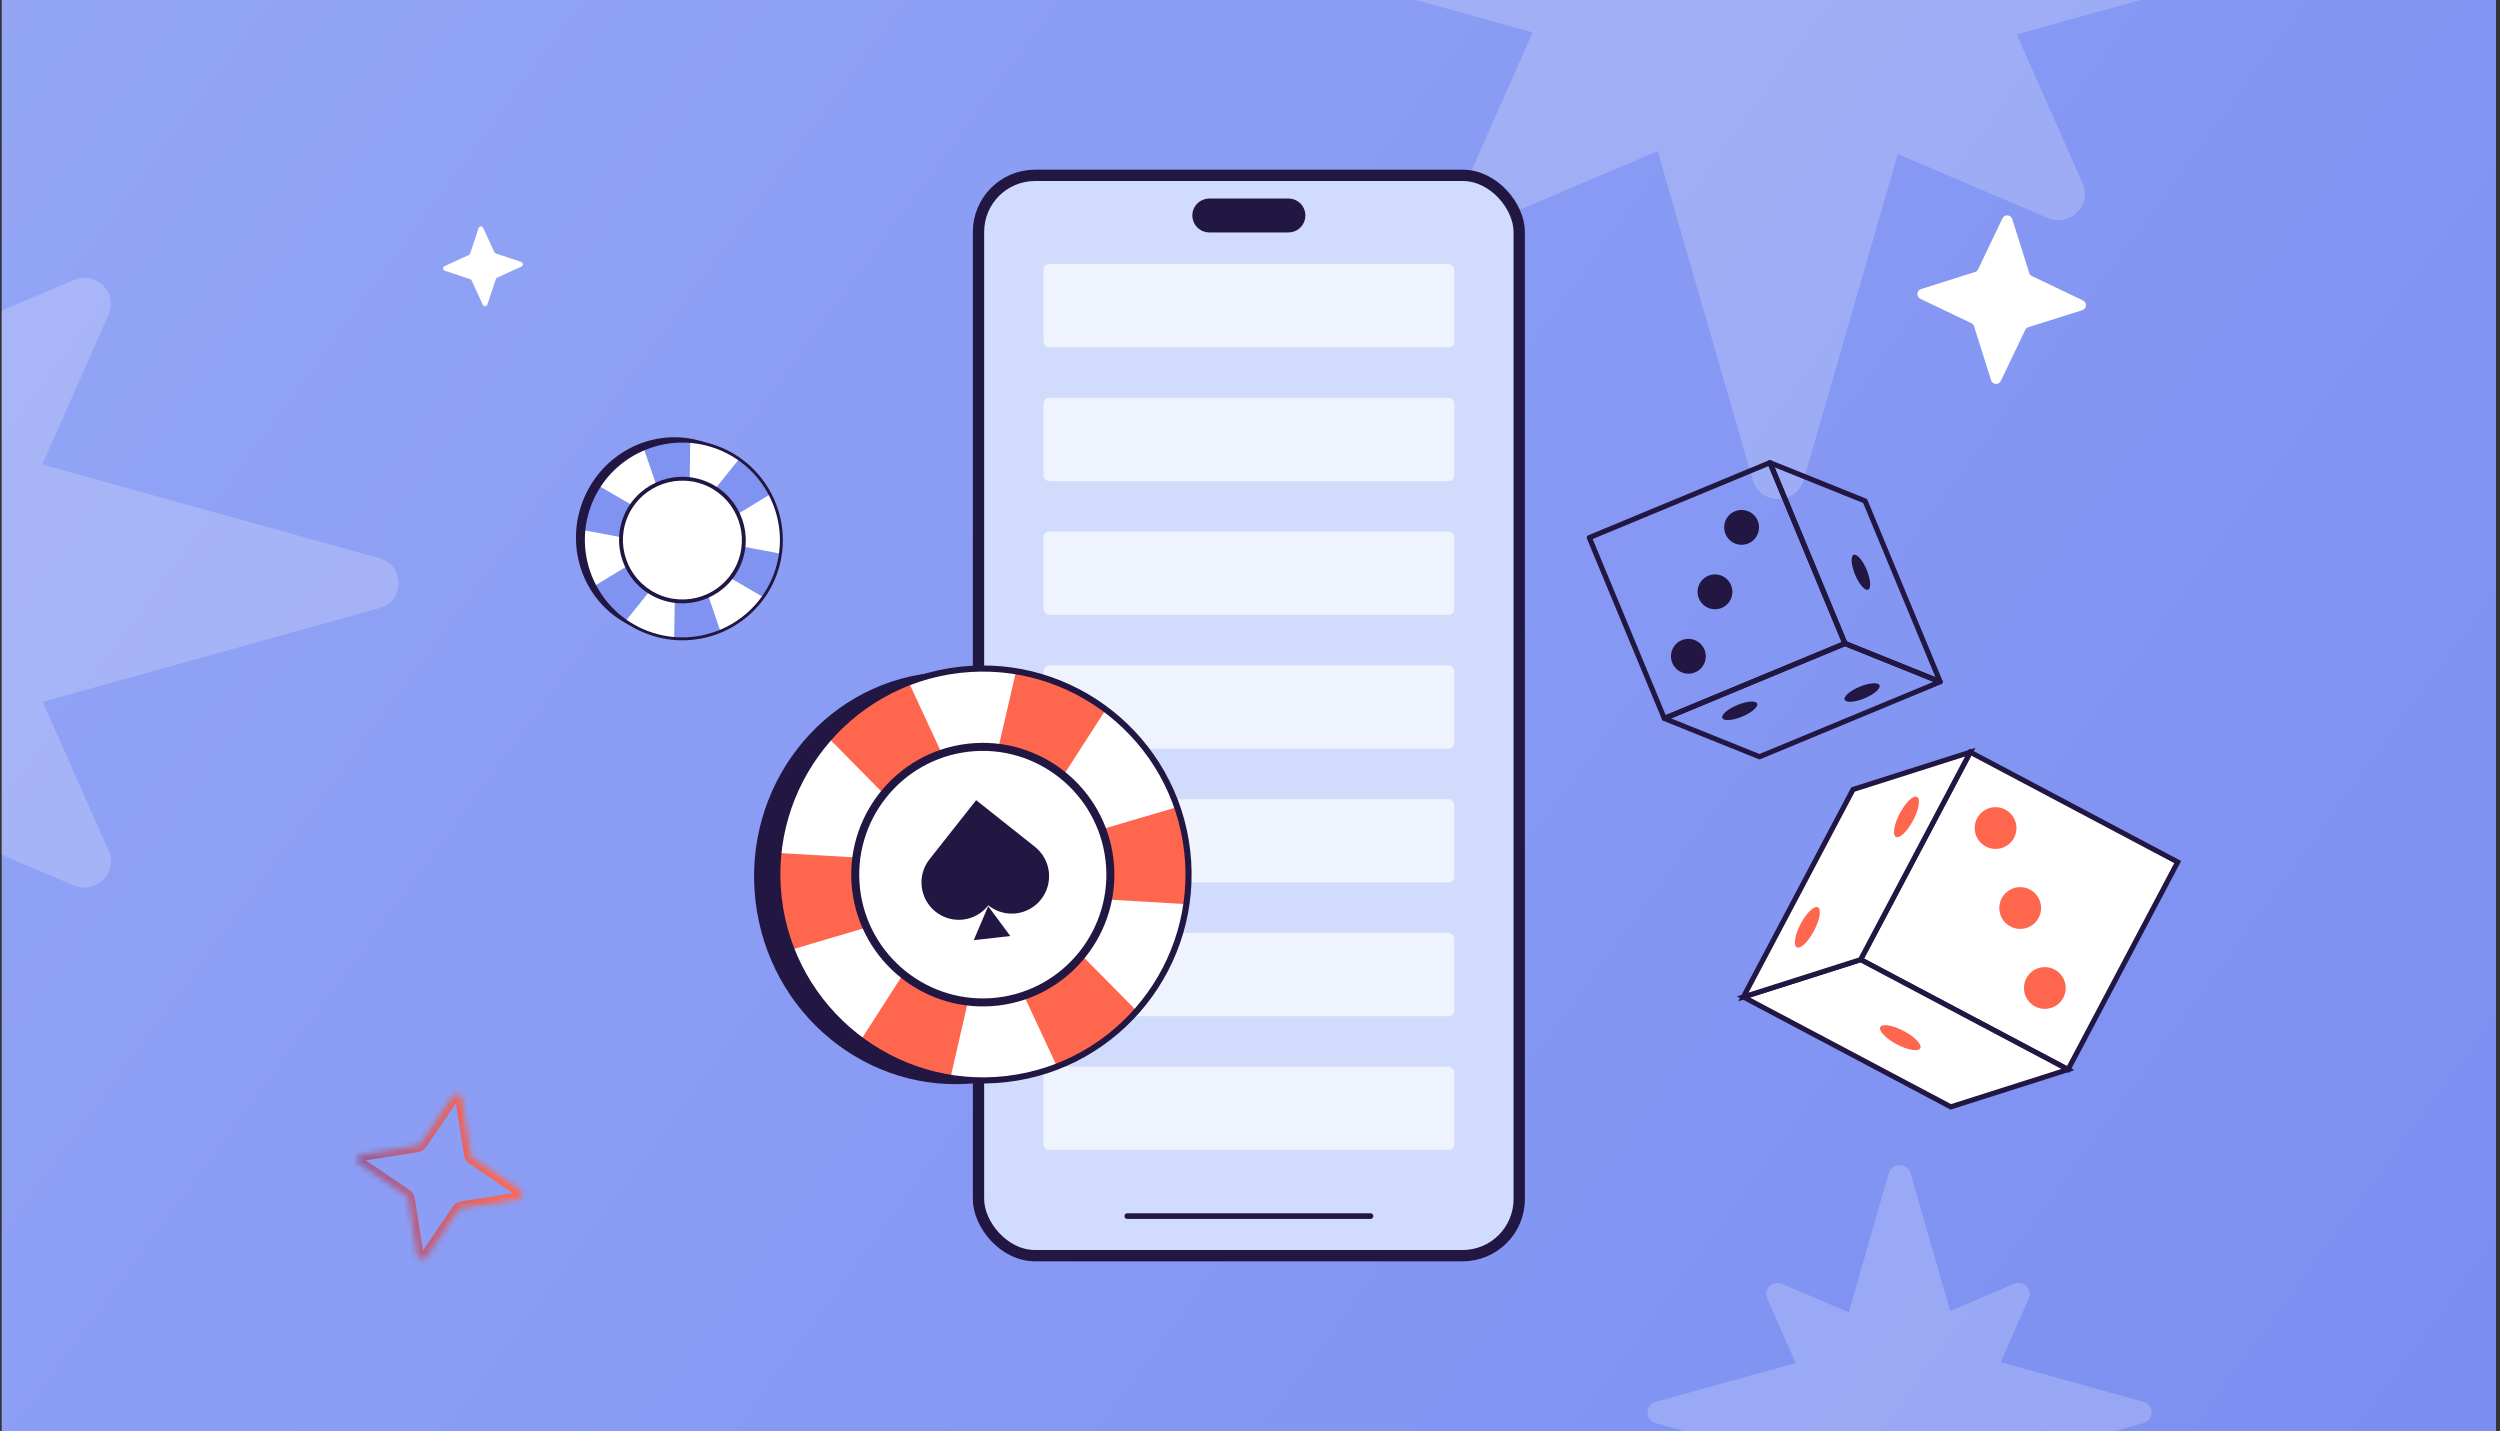 <svg width="442" height="253" viewBox="0 0 442 253" fill="none" xmlns="http://www.w3.org/2000/svg">
<rect x="0" y="0" width="442" height="253" fill="#333333" stroke="none"/>
<g clip-path="url(#clip0_10866_9659)">
<rect width="441" height="253" transform="translate(0.299)" fill="url(#paint0_linear_10866_9659)"/>
<path fill-rule="evenodd" clip-rule="evenodd" d="M344.812 231.788L356.068 226.991C357.72 226.287 359.412 227.928 358.696 229.569L353.714 240.824L378.975 247.852C380.906 248.379 380.906 251.074 378.975 251.602L353.745 258.621L358.696 269.804C359.412 271.425 357.74 273.086 356.068 272.382L344.833 267.594L337.772 292.033C337.235 293.927 334.488 293.927 333.95 292.033L326.825 267.37L315.064 272.382C313.412 273.086 311.72 271.445 312.436 269.804L317.451 258.475L292.747 251.602C290.816 251.074 290.816 248.379 292.747 247.852L317.483 240.97L312.436 229.569C311.72 227.948 313.392 226.287 315.064 226.991L326.845 232.012L333.95 207.421C334.488 205.526 337.235 205.526 337.772 207.421L344.812 231.788Z" fill="white" fill-opacity="0.2"/>
<path fill-rule="evenodd" clip-rule="evenodd" d="M335.485 -57.193L362.025 -68.504C365.92 -70.162 369.91 -66.293 368.22 -62.424L356.473 -35.885L416.043 -19.313C420.595 -18.069 420.595 -11.713 416.043 -10.47L356.548 6.082L368.22 32.452C369.91 36.275 365.967 40.189 362.025 38.531L335.534 27.241L318.884 84.867C317.617 89.335 311.139 89.335 309.872 84.867L293.069 26.711L265.335 38.531C261.44 40.189 257.45 36.321 259.14 32.452L270.965 5.736L212.713 -10.47C208.161 -11.713 208.161 -18.069 212.713 -19.313L271.04 -35.539L259.14 -62.424C257.45 -66.247 261.393 -70.162 265.335 -68.504L293.118 -56.663L309.872 -114.649C311.139 -119.117 317.617 -119.117 318.884 -114.649L335.485 -57.193Z" fill="white" fill-opacity="0.2"/>
<path fill-rule="evenodd" clip-rule="evenodd" d="M-13.515 60.807L13.025 49.496C16.92 47.838 20.91 51.707 19.22 55.576L7.473 82.115L67.043 98.687C71.596 99.931 71.596 106.287 67.043 107.53L7.548 124.082L19.22 150.452C20.91 154.275 16.967 158.189 13.025 156.531L-13.466 145.241L-30.116 202.867C-31.383 207.335 -37.861 207.335 -39.128 202.867L-55.931 144.711L-83.665 156.531C-87.56 158.189 -91.55 154.321 -89.86 150.452L-78.035 123.736L-136.287 107.53C-140.839 106.287 -140.839 99.931 -136.287 98.687L-77.96 82.461L-89.86 55.576C-91.55 51.753 -87.607 47.838 -83.665 49.496L-55.882 61.337L-39.128 3.351C-37.861 -1.117 -31.383 -1.117 -30.116 3.351L-13.515 60.807Z" fill="white" fill-opacity="0.2"/>
<mask id="path-4-inside-1_10866_9659" fill="white">
<path d="M72.178 212.004L73.731 221.861C73.861 222.687 74.938 222.934 75.415 222.237L81.008 213.973C81.149 213.763 81.375 213.619 81.632 213.576L91.489 212.023C92.316 211.893 92.562 210.816 91.865 210.339L83.601 204.746C83.392 204.605 83.248 204.379 83.205 204.122L81.652 194.265C81.521 193.439 80.444 193.192 79.967 193.889L74.374 202.153C74.234 202.363 74.007 202.506 73.75 202.549L63.893 204.102C63.067 204.233 62.82 205.31 63.518 205.787L71.781 211.38C71.991 211.52 72.135 211.747 72.178 212.004Z"/>
</mask>
<path d="M72.178 212.004L73.326 211.812L73.328 211.823L72.178 212.004ZM73.731 221.861L72.581 222.043L72.581 222.042L73.731 221.861ZM75.415 222.237L76.379 222.889L76.376 222.894L75.415 222.237ZM81.008 213.973L81.976 214.621L81.972 214.626L81.008 213.973ZM81.632 213.576L81.44 212.428L81.451 212.426L81.632 213.576ZM91.489 212.023L91.671 213.173L91.671 213.174L91.489 212.023ZM91.865 210.339L92.518 209.375L92.522 209.378L91.865 210.339ZM83.601 204.746L84.249 203.779L84.254 203.782L83.601 204.746ZM83.205 204.122L82.056 204.314L82.055 204.303L83.205 204.122ZM81.652 194.265L82.802 194.083L82.802 194.084L81.652 194.265ZM79.967 193.889L79.003 193.237L79.006 193.232L79.967 193.889ZM74.374 202.153L73.407 201.505L73.41 201.5L74.374 202.153ZM73.75 202.549L73.942 203.698L73.931 203.699L73.75 202.549ZM63.893 204.102L63.711 202.952L63.712 202.952L63.893 204.102ZM63.518 205.787L62.865 206.751L62.86 206.748L63.518 205.787ZM71.781 211.38L71.133 212.347L71.129 212.344L71.781 211.38ZM73.328 211.823L74.881 221.68L72.581 222.042L71.028 212.185L73.328 211.823ZM74.881 221.679C74.875 221.642 74.853 221.591 74.811 221.548C74.773 221.511 74.733 221.492 74.699 221.484C74.665 221.477 74.62 221.476 74.57 221.494C74.514 221.515 74.473 221.552 74.454 221.579L76.376 222.894C75.304 224.461 72.876 223.909 72.581 222.043L74.881 221.679ZM74.451 221.584L80.044 213.32L81.972 214.626L76.379 222.889L74.451 221.584ZM80.041 213.325C80.367 212.839 80.879 212.522 81.44 212.428L81.825 214.725C81.871 214.717 81.931 214.688 81.976 214.621L80.041 213.325ZM81.451 212.426L91.308 210.873L91.671 213.174L81.814 214.726L81.451 212.426ZM91.308 210.873C91.271 210.879 91.219 210.902 91.177 210.944C91.139 210.981 91.12 211.021 91.113 211.055C91.105 211.089 91.105 211.134 91.123 211.184C91.144 211.24 91.18 211.281 91.208 211.3L92.522 209.378C94.09 210.45 93.537 212.878 91.671 213.173L91.308 210.873ZM91.212 211.303L82.949 205.71L84.254 203.782L92.518 209.375L91.212 211.303ZM82.953 205.713C82.467 205.387 82.15 204.875 82.056 204.314L84.353 203.929C84.345 203.883 84.316 203.823 84.249 203.779L82.953 205.713ZM82.055 204.303L80.502 194.446L82.802 194.084L84.355 203.94L82.055 204.303ZM80.502 194.447C80.508 194.484 80.53 194.535 80.572 194.577C80.609 194.615 80.649 194.634 80.683 194.641C80.718 194.649 80.762 194.65 80.812 194.631C80.869 194.611 80.909 194.574 80.928 194.546L79.006 193.232C80.078 191.665 82.507 192.217 82.802 194.083L80.502 194.447ZM80.931 194.542L75.338 202.805L73.41 201.5L79.003 193.237L80.931 194.542ZM75.341 202.801C75.016 203.287 74.504 203.604 73.942 203.698L73.558 201.401C73.511 201.409 73.452 201.438 73.407 201.505L75.341 202.801ZM73.931 203.699L64.074 205.252L63.712 202.952L73.569 201.399L73.931 203.699ZM64.075 205.252C64.112 205.246 64.163 205.224 64.206 205.182C64.243 205.145 64.262 205.105 64.27 205.071C64.278 205.036 64.278 204.992 64.26 204.942C64.239 204.885 64.203 204.845 64.175 204.826L62.86 206.748C61.293 205.676 61.845 203.247 63.711 202.952L64.075 205.252ZM64.17 204.823L72.434 210.416L71.129 212.344L62.865 206.751L64.17 204.823ZM72.429 210.413C72.915 210.738 73.232 211.25 73.326 211.812L71.029 212.196C71.037 212.243 71.067 212.303 71.133 212.347L72.429 210.413Z" fill="url(#paint1_linear_10866_9659)" mask="url(#path-4-inside-1_10866_9659)"/>
<rect x="173" y="31" width="95.597" height="191" rx="10" fill="#D1DCFD" stroke="#221643" stroke-width="2"/>
<path d="M213.799 36.598C212.97 36.598 212.299 37.269 212.299 38.098C212.299 38.926 212.97 39.598 213.799 39.598H213.799H213.799H213.799H213.799H213.799H213.799H213.799H213.799H213.799H213.799H213.799H213.799H213.799H213.799H213.799H213.799H213.799H213.799H213.799H213.799H213.799H213.799H213.799H213.799H213.799H213.799H213.799H213.799H213.8H213.8H213.8H213.8H213.8H213.8H213.8H213.8H213.8H213.8H213.8H213.8H213.8H213.8H213.8H213.8H213.8H213.801H213.801H213.801H213.801H213.801H213.801H213.801H213.801H213.801H213.801H213.801H213.801H213.801H213.802H213.802H213.802H213.802H213.802H213.802H213.802H213.802H213.802H213.802H213.803H213.803H213.803H213.803H213.803H213.803H213.803H213.803H213.803H213.803H213.804H213.804H213.804H213.804H213.804H213.804H213.804H213.804H213.805H213.805H213.805H213.805H213.805H213.805H213.805H213.806H213.806H213.806H213.806H213.806H213.806H213.806H213.807H213.807H213.807H213.807H213.807H213.807H213.807H213.808H213.808H213.808H213.808H213.808H213.808H213.809H213.809H213.809H213.809H213.809H213.809H213.81H213.81H213.81H213.81H213.81H213.81H213.811H213.811H213.811H213.811H213.811H213.811H213.812H213.812H213.812H213.812H213.812H213.813H213.813H213.813H213.813H213.813H213.814H213.814H213.814H213.814H213.814H213.815H213.815H213.815H213.815H213.815H213.816H213.816H213.816H213.816H213.817H213.817H213.817H213.817H213.817H213.818H213.818H213.818H213.818H213.818H213.819H213.819H213.819H213.819H213.82H213.82H213.82H213.82H213.821H213.821H213.821H213.821H213.822H213.822H213.822H213.822H213.823H213.823H213.823H213.823H213.823H213.824H213.824H213.824H213.825H213.825H213.825H213.825H213.826H213.826H213.826H213.826H213.827H213.827H213.827H213.827H213.828H213.828H213.828H213.828H213.829H213.829H213.829H213.83H213.83H213.83H213.83H213.831H213.831H213.831H213.831H213.832H213.832H213.832H213.833H213.833H213.833H213.833H213.834H213.834H213.834H213.835H213.835H213.835H213.836H213.836H213.836H213.836H213.837H213.837H213.837H213.838H213.838H213.838H213.839H213.839H213.839H213.839H213.84H213.84H213.84H213.841H213.841H213.841H213.842H213.842H213.842H213.843H213.843H213.843H213.844H213.844H213.844H213.845H213.845H213.845H213.846H213.846H213.846H213.847H213.847H213.847H213.848H213.848H213.848H213.849H213.849H213.849H213.85H213.85H213.85H213.851H213.851H213.851H213.852H213.852H213.852H213.853H213.853H213.853H213.854H213.854H213.854H213.855H213.855H213.855H213.856H213.856H213.857H213.857H213.857H213.858H213.858H213.858H213.859H213.859H213.859H213.86H213.86H213.86H213.861H213.861H213.862H213.862H213.862H213.863H213.863H213.863H213.864H213.864H213.865H213.865H213.865H213.866H213.866H213.866H213.867H213.867H213.868H213.868H213.868H213.869H213.869H213.869H213.87H213.87H213.871H213.871H213.871H213.872H213.872H213.873H213.873H213.873H213.874H213.874H213.875H213.875H213.875H213.876H213.876H213.877H213.877H213.877H213.878H213.878H213.879H213.879H213.879H213.88H213.88H213.881H213.881H213.881H213.882H213.882H213.883H213.883H213.883H213.884H213.884H213.885H213.885H213.886H213.886H213.886H213.887H213.887H213.888H213.888H213.888H213.889H213.889H213.89H213.89H213.891H213.891H213.891H213.892H213.892H213.893H213.893H213.893H213.894H213.894H213.895H213.895H213.896H213.896H213.897H213.897H213.897H213.898H213.898H213.899H213.899H213.9H213.9H213.9H213.901H213.901H213.902H213.902H213.903H213.903H213.903H213.904H213.904H213.905H213.905H213.906H213.906H213.907H213.907H213.907H213.908H213.908H213.909H213.909H213.91H213.91H213.911H213.911H213.912H213.912H213.912H213.913H213.913H213.914H213.914H213.915H213.915H213.916H213.916H213.917H213.917H213.917H213.918H213.918H213.919H213.919H213.92H213.92H213.921H213.921H213.922H213.922H213.922H213.923H213.923H213.924H213.924H213.925H213.925H213.926H213.926H213.927H213.927H213.928H213.928H213.929H213.929H213.93H213.93H213.93H213.931H213.931H213.932H213.932H213.933H213.933H213.934H213.934H213.935H213.935H213.936H213.936H213.937H213.937H213.938H213.938H213.939H213.939H213.939H213.94H213.94H213.941H213.941H213.942H213.942H213.943H213.943H213.944H213.944H213.945H213.945H213.946H213.946H213.947H213.947H213.948H213.948H213.949H213.949H213.95H213.95H227.648H227.648H227.649H227.649H227.649H227.65H227.65H227.651H227.651H227.652H227.652H227.653H227.653H227.654H227.654H227.655H227.655H227.656H227.656H227.657H227.657H227.658H227.658H227.659H227.659H227.66H227.66H227.661H227.661H227.662H227.662H227.662H227.663H227.663H227.664H227.664H227.665H227.665H227.666H227.666H227.667H227.667H227.668H227.668H227.669H227.669H227.67H227.67H227.671H227.671H227.671H227.672H227.672H227.673H227.673H227.674H227.674H227.675H227.675H227.676H227.676H227.677H227.677H227.677H227.678H227.678H227.679H227.679H227.68H227.68H227.681H227.681H227.682H227.682H227.683H227.683H227.683H227.684H227.684H227.685H227.685H227.686H227.686H227.687H227.687H227.687H227.688H227.688H227.689H227.689H227.69H227.69H227.691H227.691H227.692H227.692H227.692H227.693H227.693H227.694H227.694H227.695H227.695H227.695H227.696H227.696H227.697H227.697H227.698H227.698H227.699H227.699H227.699H227.7H227.7H227.701H227.701H227.702H227.702H227.702H227.703H227.703H227.704H227.704H227.705H227.705H227.705H227.706H227.706H227.707H227.707H227.708H227.708H227.708H227.709H227.709H227.71H227.71H227.71H227.711H227.711H227.712H227.712H227.713H227.713H227.713H227.714H227.714H227.715H227.715H227.715H227.716H227.716H227.717H227.717H227.717H227.718H227.718H227.719H227.719H227.72H227.72H227.72H227.721H227.721H227.722H227.722H227.722H227.723H227.723H227.723H227.724H227.724H227.725H227.725H227.725H227.726H227.726H227.727H227.727H227.727H227.728H227.728H227.729H227.729H227.729H227.73H227.73H227.73H227.731H227.731H227.732H227.732H227.732H227.733H227.733H227.733H227.734H227.734H227.735H227.735H227.735H227.736H227.736H227.736H227.737H227.737H227.738H227.738H227.738H227.739H227.739H227.739H227.74H227.74H227.74H227.741H227.741H227.742H227.742H227.742H227.743H227.743H227.743H227.744H227.744H227.744H227.745H227.745H227.745H227.746H227.746H227.746H227.747H227.747H227.747H227.748H227.748H227.748H227.749H227.749H227.749H227.75H227.75H227.75H227.751H227.751H227.751H227.752H227.752H227.752H227.753H227.753H227.753H227.754H227.754H227.754H227.755H227.755H227.755H227.756H227.756H227.756H227.757H227.757H227.757H227.758H227.758H227.758H227.758H227.759H227.759H227.759H227.76H227.76H227.76H227.761H227.761H227.761H227.762H227.762H227.762H227.762H227.763H227.763H227.763H227.764H227.764H227.764H227.764H227.765H227.765H227.765H227.766H227.766H227.766H227.766H227.767H227.767H227.767H227.768H227.768H227.768H227.768H227.769H227.769H227.769H227.769H227.77H227.77H227.77H227.771H227.771H227.771H227.771H227.772H227.772H227.772H227.772H227.773H227.773H227.773H227.773H227.774H227.774H227.774H227.774H227.775H227.775H227.775H227.775H227.776H227.776H227.776H227.776H227.777H227.777H227.777H227.777H227.778H227.778H227.778H227.778H227.778H227.779H227.779H227.779H227.779H227.78H227.78H227.78H227.78H227.78H227.781H227.781H227.781H227.781H227.782H227.782H227.782H227.782H227.782H227.783H227.783H227.783H227.783H227.783H227.784H227.784H227.784H227.784H227.784H227.785H227.785H227.785H227.785H227.785H227.786H227.786H227.786H227.786H227.786H227.787H227.787H227.787H227.787H227.787H227.787H227.788H227.788H227.788H227.788H227.788H227.788H227.789H227.789H227.789H227.789H227.789H227.789H227.79H227.79H227.79H227.79H227.79H227.79H227.791H227.791H227.791H227.791H227.791H227.791H227.791H227.792H227.792H227.792H227.792H227.792H227.792H227.792H227.793H227.793H227.793H227.793H227.793H227.793H227.793H227.793H227.794H227.794H227.794H227.794H227.794H227.794H227.794H227.794H227.795H227.795H227.795H227.795H227.795H227.795H227.795H227.795H227.795H227.795H227.796H227.796H227.796H227.796H227.796H227.796H227.796H227.796H227.796H227.796H227.796H227.797H227.797H227.797H227.797H227.797H227.797H227.797H227.797H227.797H227.797H227.797H227.797H227.797H227.797H227.798H227.798H227.798H227.798H227.798H227.798H227.798H227.798H227.798H227.798H227.798H227.798H227.798H227.798H227.798H227.798H227.798H227.798H227.798H227.798H227.798H227.799H227.799H227.799H227.799H227.799H227.799H227.799H227.799H227.799H227.799H227.799H227.799H227.799H227.799H227.799H227.799H227.799C228.627 39.598 229.299 38.926 229.299 38.098C229.299 37.269 228.627 36.598 227.799 36.598H227.799H227.799H227.799H227.799H227.799H227.799H227.799H227.799H227.799H227.799H227.799H227.799H227.799H227.799H227.799H227.799H227.798H227.798H227.798H227.798H227.798H227.798H227.798H227.798H227.798H227.798H227.798H227.798H227.798H227.798H227.798H227.798H227.798H227.798H227.798H227.798H227.798H227.797H227.797H227.797H227.797H227.797H227.797H227.797H227.797H227.797H227.797H227.797H227.797H227.797H227.797H227.796H227.796H227.796H227.796H227.796H227.796H227.796H227.796H227.796H227.796H227.796H227.795H227.795H227.795H227.795H227.795H227.795H227.795H227.795H227.795H227.795H227.794H227.794H227.794H227.794H227.794H227.794H227.794H227.794H227.793H227.793H227.793H227.793H227.793H227.793H227.793H227.793H227.792H227.792H227.792H227.792H227.792H227.792H227.792H227.791H227.791H227.791H227.791H227.791H227.791H227.791H227.79H227.79H227.79H227.79H227.79H227.79H227.789H227.789H227.789H227.789H227.789H227.789H227.788H227.788H227.788H227.788H227.788H227.788H227.787H227.787H227.787H227.787H227.787H227.787H227.786H227.786H227.786H227.786H227.786H227.785H227.785H227.785H227.785H227.785H227.784H227.784H227.784H227.784H227.784H227.783H227.783H227.783H227.783H227.783H227.782H227.782H227.782H227.782H227.782H227.781H227.781H227.781H227.781H227.78H227.78H227.78H227.78H227.78H227.779H227.779H227.779H227.779H227.778H227.778H227.778H227.778H227.778H227.777H227.777H227.777H227.777H227.776H227.776H227.776H227.776H227.775H227.775H227.775H227.775H227.774H227.774H227.774H227.774H227.773H227.773H227.773H227.773H227.772H227.772H227.772H227.772H227.771H227.771H227.771H227.771H227.77H227.77H227.77H227.769H227.769H227.769H227.769H227.768H227.768H227.768H227.768H227.767H227.767H227.767H227.766H227.766H227.766H227.766H227.765H227.765H227.765H227.764H227.764H227.764H227.764H227.763H227.763H227.763H227.762H227.762H227.762H227.762H227.761H227.761H227.761H227.76H227.76H227.76H227.759H227.759H227.759H227.758H227.758H227.758H227.758H227.757H227.757H227.757H227.756H227.756H227.756H227.755H227.755H227.755H227.754H227.754H227.754H227.753H227.753H227.753H227.752H227.752H227.752H227.751H227.751H227.751H227.75H227.75H227.75H227.749H227.749H227.749H227.748H227.748H227.748H227.747H227.747H227.747H227.746H227.746H227.746H227.745H227.745H227.745H227.744H227.744H227.744H227.743H227.743H227.743H227.742H227.742H227.742H227.741H227.741H227.74H227.74H227.74H227.739H227.739H227.739H227.738H227.738H227.738H227.737H227.737H227.736H227.736H227.736H227.735H227.735H227.735H227.734H227.734H227.733H227.733H227.733H227.732H227.732H227.732H227.731H227.731H227.73H227.73H227.73H227.729H227.729H227.729H227.728H227.728H227.727H227.727H227.727H227.726H227.726H227.725H227.725H227.725H227.724H227.724H227.723H227.723H227.723H227.722H227.722H227.722H227.721H227.721H227.72H227.72H227.72H227.719H227.719H227.718H227.718H227.717H227.717H227.717H227.716H227.716H227.715H227.715H227.715H227.714H227.714H227.713H227.713H227.713H227.712H227.712H227.711H227.711H227.71H227.71H227.71H227.709H227.709H227.708H227.708H227.708H227.707H227.707H227.706H227.706H227.705H227.705H227.705H227.704H227.704H227.703H227.703H227.702H227.702H227.702H227.701H227.701H227.7H227.7H227.699H227.699H227.699H227.698H227.698H227.697H227.697H227.696H227.696H227.695H227.695H227.695H227.694H227.694H227.693H227.693H227.692H227.692H227.692H227.691H227.691H227.69H227.69H227.689H227.689H227.688H227.688H227.687H227.687H227.687H227.686H227.686H227.685H227.685H227.684H227.684H227.683H227.683H227.683H227.682H227.682H227.681H227.681H227.68H227.68H227.679H227.679H227.678H227.678H227.677H227.677H227.677H227.676H227.676H227.675H227.675H227.674H227.674H227.673H227.673H227.672H227.672H227.671H227.671H227.671H227.67H227.67H227.669H227.669H227.668H227.668H227.667H227.667H227.666H227.666H227.665H227.665H227.664H227.664H227.663H227.663H227.662H227.662H227.662H227.661H227.661H227.66H227.66H227.659H227.659H227.658H227.658H227.657H227.657H227.656H227.656H227.655H227.655H227.654H227.654H227.653H227.653H227.652H227.652H227.651H227.651H227.65H227.65H227.649H227.649H227.649H227.648H227.648H213.95H213.95H213.949H213.949H213.948H213.948H213.947H213.947H213.946H213.946H213.945H213.945H213.944H213.944H213.943H213.943H213.942H213.942H213.941H213.941H213.94H213.94H213.939H213.939H213.939H213.938H213.938H213.937H213.937H213.936H213.936H213.935H213.935H213.934H213.934H213.933H213.933H213.932H213.932H213.931H213.931H213.93H213.93H213.93H213.929H213.929H213.928H213.928H213.927H213.927H213.926H213.926H213.925H213.925H213.924H213.924H213.923H213.923H213.922H213.922H213.922H213.921H213.921H213.92H213.92H213.919H213.919H213.918H213.918H213.917H213.917H213.917H213.916H213.916H213.915H213.915H213.914H213.914H213.913H213.913H213.912H213.912H213.912H213.911H213.911H213.91H213.91H213.909H213.909H213.908H213.908H213.907H213.907H213.907H213.906H213.906H213.905H213.905H213.904H213.904H213.903H213.903H213.903H213.902H213.902H213.901H213.901H213.9H213.9H213.9H213.899H213.899H213.898H213.898H213.897H213.897H213.897H213.896H213.896H213.895H213.895H213.894H213.894H213.893H213.893H213.893H213.892H213.892H213.891H213.891H213.891H213.89H213.89H213.889H213.889H213.888H213.888H213.888H213.887H213.887H213.886H213.886H213.886H213.885H213.885H213.884H213.884H213.883H213.883H213.883H213.882H213.882H213.881H213.881H213.881H213.88H213.88H213.879H213.879H213.879H213.878H213.878H213.877H213.877H213.877H213.876H213.876H213.875H213.875H213.875H213.874H213.874H213.873H213.873H213.873H213.872H213.872H213.871H213.871H213.871H213.87H213.87H213.869H213.869H213.869H213.868H213.868H213.868H213.867H213.867H213.866H213.866H213.866H213.865H213.865H213.865H213.864H213.864H213.863H213.863H213.863H213.862H213.862H213.862H213.861H213.861H213.86H213.86H213.86H213.859H213.859H213.859H213.858H213.858H213.858H213.857H213.857H213.857H213.856H213.856H213.855H213.855H213.855H213.854H213.854H213.854H213.853H213.853H213.853H213.852H213.852H213.852H213.851H213.851H213.851H213.85H213.85H213.85H213.849H213.849H213.849H213.848H213.848H213.848H213.847H213.847H213.847H213.846H213.846H213.846H213.845H213.845H213.845H213.844H213.844H213.844H213.843H213.843H213.843H213.842H213.842H213.842H213.841H213.841H213.841H213.84H213.84H213.84H213.839H213.839H213.839H213.839H213.838H213.838H213.838H213.837H213.837H213.837H213.836H213.836H213.836H213.836H213.835H213.835H213.835H213.834H213.834H213.834H213.833H213.833H213.833H213.833H213.832H213.832H213.832H213.831H213.831H213.831H213.831H213.83H213.83H213.83H213.83H213.829H213.829H213.829H213.828H213.828H213.828H213.828H213.827H213.827H213.827H213.827H213.826H213.826H213.826H213.826H213.825H213.825H213.825H213.825H213.824H213.824H213.824H213.823H213.823H213.823H213.823H213.823H213.822H213.822H213.822H213.822H213.821H213.821H213.821H213.821H213.82H213.82H213.82H213.82H213.819H213.819H213.819H213.819H213.818H213.818H213.818H213.818H213.818H213.817H213.817H213.817H213.817H213.817H213.816H213.816H213.816H213.816H213.815H213.815H213.815H213.815H213.815H213.814H213.814H213.814H213.814H213.814H213.813H213.813H213.813H213.813H213.813H213.812H213.812H213.812H213.812H213.812H213.811H213.811H213.811H213.811H213.811H213.811H213.81H213.81H213.81H213.81H213.81H213.81H213.809H213.809H213.809H213.809H213.809H213.809H213.808H213.808H213.808H213.808H213.808H213.808H213.807H213.807H213.807H213.807H213.807H213.807H213.807H213.806H213.806H213.806H213.806H213.806H213.806H213.806H213.805H213.805H213.805H213.805H213.805H213.805H213.805H213.804H213.804H213.804H213.804H213.804H213.804H213.804H213.804H213.803H213.803H213.803H213.803H213.803H213.803H213.803H213.803H213.803H213.803H213.802H213.802H213.802H213.802H213.802H213.802H213.802H213.802H213.802H213.802H213.801H213.801H213.801H213.801H213.801H213.801H213.801H213.801H213.801H213.801H213.801H213.801H213.801H213.8H213.8H213.8H213.8H213.8H213.8H213.8H213.8H213.8H213.8H213.8H213.8H213.8H213.8H213.8H213.8H213.8H213.799H213.799H213.799H213.799H213.799H213.799H213.799H213.799H213.799H213.799H213.799H213.799H213.799H213.799H213.799H213.799H213.799H213.799H213.799H213.799H213.799H213.799H213.799H213.799H213.799H213.799H213.799H213.799H213.799Z" fill="#D1DCFD" stroke="#221643" stroke-width="3" stroke-linejoin="round"/>
<path d="M241.834 215.008H199.763C199.508 215.008 199.299 215.008 199.299 215.008C199.299 215.008 199.508 215.008 199.763 215.008H241.834C242.09 215.008 242.299 215.008 242.299 215.008C242.299 215.008 242.09 215.008 241.834 215.008Z" fill="#D1DCFD"/>
<path d="M241.834 215.008H199.763C199.508 215.008 199.299 215.008 199.299 215.008C199.299 215.008 199.508 215.008 199.763 215.008H241.834C242.09 215.008 242.299 215.008 242.299 215.008C242.299 215.008 242.09 215.008 241.834 215.008Z" stroke="#221643" stroke-linejoin="round"/>
<rect opacity="0.76" x="184.49" y="46.69" width="72.617" height="14.719" rx="1" fill="#F8FAFE"/>
<rect opacity="0.76" x="184.49" y="70.34" width="72.617" height="14.719" rx="1" fill="#F8FAFE"/>
<rect opacity="0.76" x="184.49" y="93.991" width="72.617" height="14.719" rx="1" fill="#F8FAFE"/>
<rect opacity="0.76" x="184.49" y="117.641" width="72.617" height="14.719" rx="1" fill="#F8FAFE"/>
<rect opacity="0.76" x="184.49" y="141.292" width="72.617" height="14.719" rx="1" fill="#F8FAFE"/>
<rect opacity="0.76" x="184.49" y="164.942" width="72.617" height="14.719" rx="1" fill="#F8FAFE"/>
<rect opacity="0.76" x="184.49" y="188.592" width="72.617" height="14.719" rx="1" fill="#F8FAFE"/>
<g clip-path="url(#clip1_10866_9659)">
<path d="M326.405 114.172C326.611 114.066 326.707 113.816 326.616 113.592L313.348 81.623C313.301 81.514 313.213 81.421 313.102 81.376C312.992 81.331 312.864 81.331 312.755 81.377L280.815 94.632C280.579 94.729 280.475 94.993 280.569 95.225L293.838 127.194C293.884 127.303 293.973 127.395 294.083 127.441C294.193 127.486 294.322 127.486 294.431 127.44L326.372 114.189C326.372 114.189 326.397 114.176 326.409 114.17L326.405 114.172ZM312.68 82.399L325.599 113.524L294.5 126.426L281.581 95.301L312.68 82.399Z" fill="#221643"/>
<path d="M343.231 120.947C343.272 120.927 343.312 120.896 343.346 120.863C343.474 120.735 343.51 120.537 343.443 120.367L330.17 88.4C330.122 88.287 330.035 88.199 329.919 88.152L313.091 81.376C312.923 81.309 312.729 81.348 312.596 81.478C312.468 81.606 312.432 81.804 312.5 81.974L325.768 113.942C325.816 114.056 325.903 114.144 326.02 114.191L342.847 120.967C342.97 121.016 343.11 121.01 343.227 120.95L343.231 120.947ZM329.405 88.929L342.185 119.717L326.535 113.418L313.755 82.63L329.405 88.929Z" fill="#221643"/>
<path d="M343.232 120.948C343.381 120.87 343.478 120.712 343.476 120.54C343.473 120.357 343.361 120.189 343.192 120.118L326.36 113.345C326.249 113.299 326.127 113.301 326.018 113.347L294.077 126.599C293.909 126.67 293.795 126.836 293.798 127.019C293.8 127.202 293.913 127.37 294.082 127.441L310.914 134.214C311.025 134.259 311.147 134.258 311.256 134.212L343.195 120.956C343.195 120.956 343.22 120.944 343.228 120.939L343.232 120.948ZM326.194 114.26L341.819 120.552L311.078 133.305L295.452 127.014L326.194 114.26Z" fill="#221643"/>
<path d="M330.033 100.752C329.326 99.049 328.293 97.863 327.729 98.098C327.165 98.334 327.277 99.904 327.982 101.603C328.689 103.307 329.722 104.493 330.286 104.257C330.854 104.02 330.738 102.451 330.033 100.752Z" fill="#221643"/>
<path d="M329.642 123.466C331.344 122.76 332.529 121.727 332.293 121.163C332.055 120.594 330.488 120.709 328.79 121.413C327.088 122.119 325.903 123.152 326.139 123.716C326.375 124.281 327.945 124.17 329.642 123.466Z" fill="#221643"/>
<path d="M308.013 126.697C309.715 125.99 310.9 124.958 310.664 124.393C310.426 123.825 308.859 123.939 307.161 124.643C305.459 125.35 304.275 126.382 304.51 126.947C304.748 127.515 306.316 127.401 308.013 126.697Z" fill="#221643"/>
<path d="M304.392 107.478C305.962 106.824 306.705 105.027 306.05 103.455C305.396 101.883 303.599 101.139 302.028 101.792C300.458 102.446 299.715 104.244 300.369 105.815C301.024 107.387 302.821 108.132 304.392 107.478Z" fill="#221643"/>
<path d="M299.921 118.767C298.412 119.548 296.555 118.956 295.774 117.446C294.993 115.935 295.583 114.078 297.092 113.297C298.601 112.517 300.458 113.108 301.239 114.619C302.02 116.129 301.431 117.987 299.921 118.767Z" fill="#221643"/>
<path d="M309.171 96.05C307.62 96.744 305.8 96.047 305.106 94.495C304.412 92.942 305.107 91.121 306.658 90.428C308.209 89.735 310.029 90.431 310.723 91.984C311.418 93.537 310.723 95.357 309.171 96.05Z" fill="#221643"/>
<path d="M328.958 169.66L348.348 132.981L385.021 152.409L365.632 189.087L328.958 169.66Z" fill="white"/>
<path d="M365.816 189.706L385.632 152.222L348.153 132.368L328.337 169.852L365.816 189.706ZM384.405 152.601L365.437 188.479L329.564 169.474L348.532 133.596L384.405 152.601Z" fill="#221643"/>
<path d="M365.63 189.091L344.901 195.692L308.228 176.26L328.953 169.661L365.63 189.091Z" fill="white"/>
<path d="M366.796 189.199L328.998 169.172L307.061 176.158L344.859 196.184L366.796 189.199ZM328.908 170.156L364.458 188.99L344.945 195.203L309.395 176.368L328.908 170.156Z" fill="#221643"/>
<path d="M308.23 176.26L327.623 139.583L348.348 132.984L328.955 169.661L308.23 176.26Z" fill="white"/>
<path d="M329.269 170.041L349.269 132.211L327.305 139.205L307.306 177.035L329.269 170.041ZM347.423 133.755L328.639 169.287L309.148 175.493L327.932 139.961L347.423 133.755Z" fill="#221643"/>
<path d="M335.351 184.639C337.303 185.672 339.164 185.985 339.508 185.336C339.853 184.686 338.547 183.319 336.595 182.285C334.643 181.252 332.783 180.939 332.438 181.588C332.094 182.238 333.4 183.605 335.351 184.639Z" fill="#FF664E"/>
<path d="M318.362 163.327C317.33 165.279 317.019 167.14 317.668 167.486C318.318 167.831 319.684 166.525 320.715 164.573C321.747 162.621 322.058 160.76 321.409 160.415C320.759 160.069 319.393 161.375 318.362 163.327Z" fill="#FF664E"/>
<path d="M335.885 143.805C334.854 145.757 334.543 147.618 335.192 147.963C335.841 148.308 337.207 147.003 338.239 145.051C339.27 143.098 339.581 141.237 338.932 140.892C338.283 140.547 336.917 141.853 335.885 143.805Z" fill="#FF664E"/>
<path d="M353.909 158.812C352.958 160.614 353.645 162.851 355.447 163.803C357.249 164.755 359.484 164.07 360.434 162.267C361.384 160.465 360.698 158.229 358.896 157.276C357.094 156.324 354.859 157.009 353.909 158.812Z" fill="#FF664E"/>
<path d="M349.555 144.671C348.605 146.474 349.291 148.71 351.093 149.662C352.896 150.614 355.13 149.929 356.081 148.127C357.031 146.324 356.345 144.088 354.542 143.136C352.74 142.184 350.506 142.868 349.555 144.671Z" fill="#FF664E"/>
<path d="M358.264 172.95C357.314 174.753 358 176.989 359.802 177.941C361.605 178.894 363.839 178.209 364.79 176.406C365.74 174.604 365.054 172.367 363.251 171.415C361.449 170.463 359.215 171.148 358.264 172.95Z" fill="#FF664E"/>
</g>
<path d="M172.914 191.45C153.491 193.688 135.877 179.281 133.57 159.271C131.264 139.26 145.139 121.223 164.561 118.985C183.984 116.746 201.598 131.153 203.905 151.164C206.211 171.175 192.336 189.211 172.914 191.45Z" fill="#221643"/>
<path d="M177.951 190.777C158.005 193.076 139.97 178.746 137.668 158.77C135.366 138.794 149.668 120.737 169.613 118.438C189.558 116.139 207.593 130.47 209.895 150.445C212.198 170.421 197.896 188.478 177.951 190.777Z" fill="white"/>
<path d="M209.896 150.446C210.265 153.649 210.204 156.804 209.76 159.856L174.146 157.763L139.941 167.903C138.82 165.031 138.037 161.974 137.668 158.77C137.357 156.073 137.361 153.41 137.628 150.815L173.581 152.869L208.125 142.69C208.975 145.156 209.585 147.748 209.896 150.446Z" fill="#FF664E"/>
<path d="M187.269 120.888C190.235 122.145 192.948 123.752 195.382 125.638L176.058 155.661L168.06 190.477C165.014 190.043 161.972 189.22 159.006 187.964C156.509 186.904 154.195 185.594 152.071 184.082L171.528 153.744L179.658 118.612C182.219 119.086 184.772 119.828 187.269 120.888Z" fill="#FF664E"/>
<path d="M152.45 125.217C155.091 123.374 157.9 121.937 160.791 120.884L175.813 153.293L200.924 178.68C198.934 181.026 196.609 183.16 193.967 185.003C191.738 186.553 189.399 187.81 186.986 188.802L171.769 156.11L146.461 130.446C148.229 128.529 150.221 126.767 152.444 125.218L152.45 125.217Z" fill="#FF664E"/>
<path d="M178.011 191.31C198.224 188.981 212.765 170.622 210.432 150.384C208.099 130.145 189.762 115.57 169.55 117.9C149.337 120.23 134.796 138.589 137.13 158.832C139.463 179.076 157.799 193.646 178.012 191.316L178.011 191.31ZM169.674 118.977C189.29 116.716 207.093 130.861 209.357 150.508C211.621 170.154 197.503 187.978 177.888 190.239C158.272 192.5 140.469 178.355 138.205 158.708C135.94 139.062 150.058 121.238 169.674 118.977Z" fill="#221643"/>
<path d="M176.314 176.78C164.105 178.187 153.066 169.415 151.656 157.186C150.247 144.957 159.001 133.903 171.209 132.496C183.418 131.089 194.457 139.862 195.867 152.09C197.276 164.319 188.522 175.373 176.314 176.78Z" fill="white"/>
<path d="M176.427 177.787C189.169 176.319 198.34 164.738 196.869 151.975C195.398 139.212 183.833 130.022 171.091 131.49C158.35 132.959 149.179 144.539 150.65 157.302C152.121 170.065 163.686 179.256 176.427 177.787ZM171.254 132.901C183.221 131.522 194.079 140.151 195.461 152.138C196.842 164.125 188.232 174.997 176.265 176.376C164.298 177.755 153.44 169.127 152.058 157.14C150.677 145.153 159.287 134.281 171.254 132.901Z" fill="#221643"/>
<path d="M165.421 161.198C168.276 163.463 172.423 162.982 174.681 160.122L174.726 160.063L174.77 160.099C177.633 162.371 181.79 161.888 184.055 159.018C186.321 156.151 185.835 151.984 182.97 149.712L172.583 141.47L164.34 151.914C162.082 154.774 162.564 158.931 165.42 161.196L165.421 161.198Z" fill="#221643"/>
<path d="M174.712 160.213L178.618 165.489L172.16 166.217L174.712 160.213Z" fill="#221643"/>
<path d="M87.662 44.819L92.144 46.307C92.52 46.432 92.552 46.954 92.189 47.123L87.897 49.094C87.788 49.143 87.703 49.238 87.663 49.355L86.174 53.836C86.049 54.212 85.527 54.244 85.358 53.881L83.387 49.59C83.337 49.481 83.243 49.396 83.126 49.356L78.643 47.868C78.267 47.743 78.236 47.221 78.598 47.052L82.891 45.081C83 45.032 83.084 44.937 83.124 44.82L84.614 40.339C84.739 39.963 85.261 39.931 85.429 40.294L87.401 44.585C87.45 44.694 87.545 44.779 87.662 44.819Z" fill="white"/>
<path d="M359.252 48.81L368.269 53.118C369.025 53.48 368.954 54.584 368.148 54.842L358.617 57.846C358.375 57.921 358.172 58.097 358.058 58.332L353.748 67.347C353.387 68.102 352.283 68.031 352.024 67.225L349.019 57.697C348.944 57.455 348.767 57.252 348.533 57.138L339.516 52.829C338.76 52.468 338.831 51.364 339.637 51.105L349.168 48.101C349.409 48.026 349.612 47.85 349.727 47.615L354.036 38.6C354.398 37.845 355.502 37.916 355.76 38.722L358.766 48.251C358.841 48.492 359.017 48.695 359.252 48.81Z" fill="white"/>
<path d="M112.819 111.165C121.641 114.455 131.532 109.779 134.911 100.719C138.289 91.66 133.877 81.649 125.054 78.358C116.232 75.068 106.341 79.744 102.962 88.804C99.584 97.863 103.996 107.874 112.819 111.165Z" fill="#221643"/>
<path d="M114.537 111.843C123.597 115.222 133.676 110.63 137.049 101.587C140.422 92.543 135.812 82.473 126.752 79.094C117.692 75.715 107.613 80.307 104.24 89.35C100.868 98.394 105.478 108.464 114.537 111.843Z" fill="white"/>
<path d="M104.24 89.35C103.699 90.8 103.365 92.278 103.222 93.751L120.111 96.897L134.936 105.58C135.79 104.371 136.507 103.037 137.048 101.586C137.504 100.365 137.808 99.124 137.982 97.884L120.938 94.681L105.96 85.941C105.278 86.992 104.696 88.129 104.24 89.35Z" fill="#8093F0"/>
<path d="M118.216 78.192C116.685 78.435 115.232 78.87 113.877 79.467L119.459 95.695L119.195 112.848C120.669 112.997 122.186 112.966 123.717 112.724C125.006 112.519 126.238 112.176 127.405 111.717L121.797 95.326L122.035 78.012C120.784 77.937 119.505 77.987 118.216 78.192Z" fill="#8093F0"/>
<path d="M133.996 84.238C132.973 83.074 131.825 82.079 130.595 81.254L119.846 94.621L105.188 103.547C105.849 104.871 106.69 106.134 107.714 107.299C108.577 108.279 109.526 109.135 110.54 109.877L121.413 96.401L136.194 87.368C135.589 86.271 134.86 85.219 133.999 84.239L133.996 84.238Z" fill="#8093F0"/>
<path d="M114.448 112.084C105.267 108.66 100.58 98.421 103.997 89.259C107.414 80.097 117.662 75.426 126.844 78.85C136.025 82.274 140.712 92.513 137.294 101.678C133.876 110.842 123.629 115.511 114.447 112.087L114.448 112.084ZM126.662 79.337C117.752 76.014 107.803 80.547 104.486 89.441C101.168 98.336 105.719 108.276 114.629 111.599C123.539 114.923 133.488 110.39 136.806 101.495C140.123 92.601 135.572 82.66 126.662 79.337Z" fill="#221643"/>
<path d="M116.911 105.509C122.457 107.577 128.626 104.766 130.691 99.23C132.756 93.694 129.934 87.529 124.389 85.461C118.843 83.392 112.674 86.204 110.609 91.74C108.544 97.276 111.366 103.441 116.911 105.509Z" fill="white"/>
<path d="M116.741 105.965C110.953 103.806 107.997 97.348 110.152 91.57C112.307 85.792 118.77 82.846 124.558 85.005C130.346 87.164 133.302 93.622 131.147 99.4C128.992 105.178 122.528 108.123 116.741 105.965ZM124.32 85.644C118.884 83.616 112.816 86.382 110.792 91.808C108.768 97.235 111.543 103.299 116.979 105.326C122.415 107.353 128.483 104.588 130.507 99.161C132.531 93.734 129.755 87.671 124.32 85.644Z" fill="#221643"/>
</g>
<defs>
<linearGradient id="paint0_linear_10866_9659" x1="642.5" y1="414.5" x2="-96.74" y2="-126.923" gradientUnits="userSpaceOnUse">
<stop stop-color="#6F83EE"/>
<stop offset="0.998" stop-color="#9BACF7"/>
</linearGradient>
<linearGradient id="paint1_linear_10866_9659" x1="46.004" y1="212.002" x2="86.825" y2="202.259" gradientUnits="userSpaceOnUse">
<stop stop-color="#4656D7"/>
<stop offset="1" stop-color="#FF664E"/>
</linearGradient>
<clipPath id="clip0_10866_9659">
<rect width="441" height="253" fill="white" transform="translate(0.299)"/>
</clipPath>
<clipPath id="clip1_10866_9659">
<rect width="117.822" height="131.618" fill="white" transform="matrix(-0.888 0.459 0.459 0.888 369.035 39.855)"/>
</clipPath>
</defs>
</svg>

